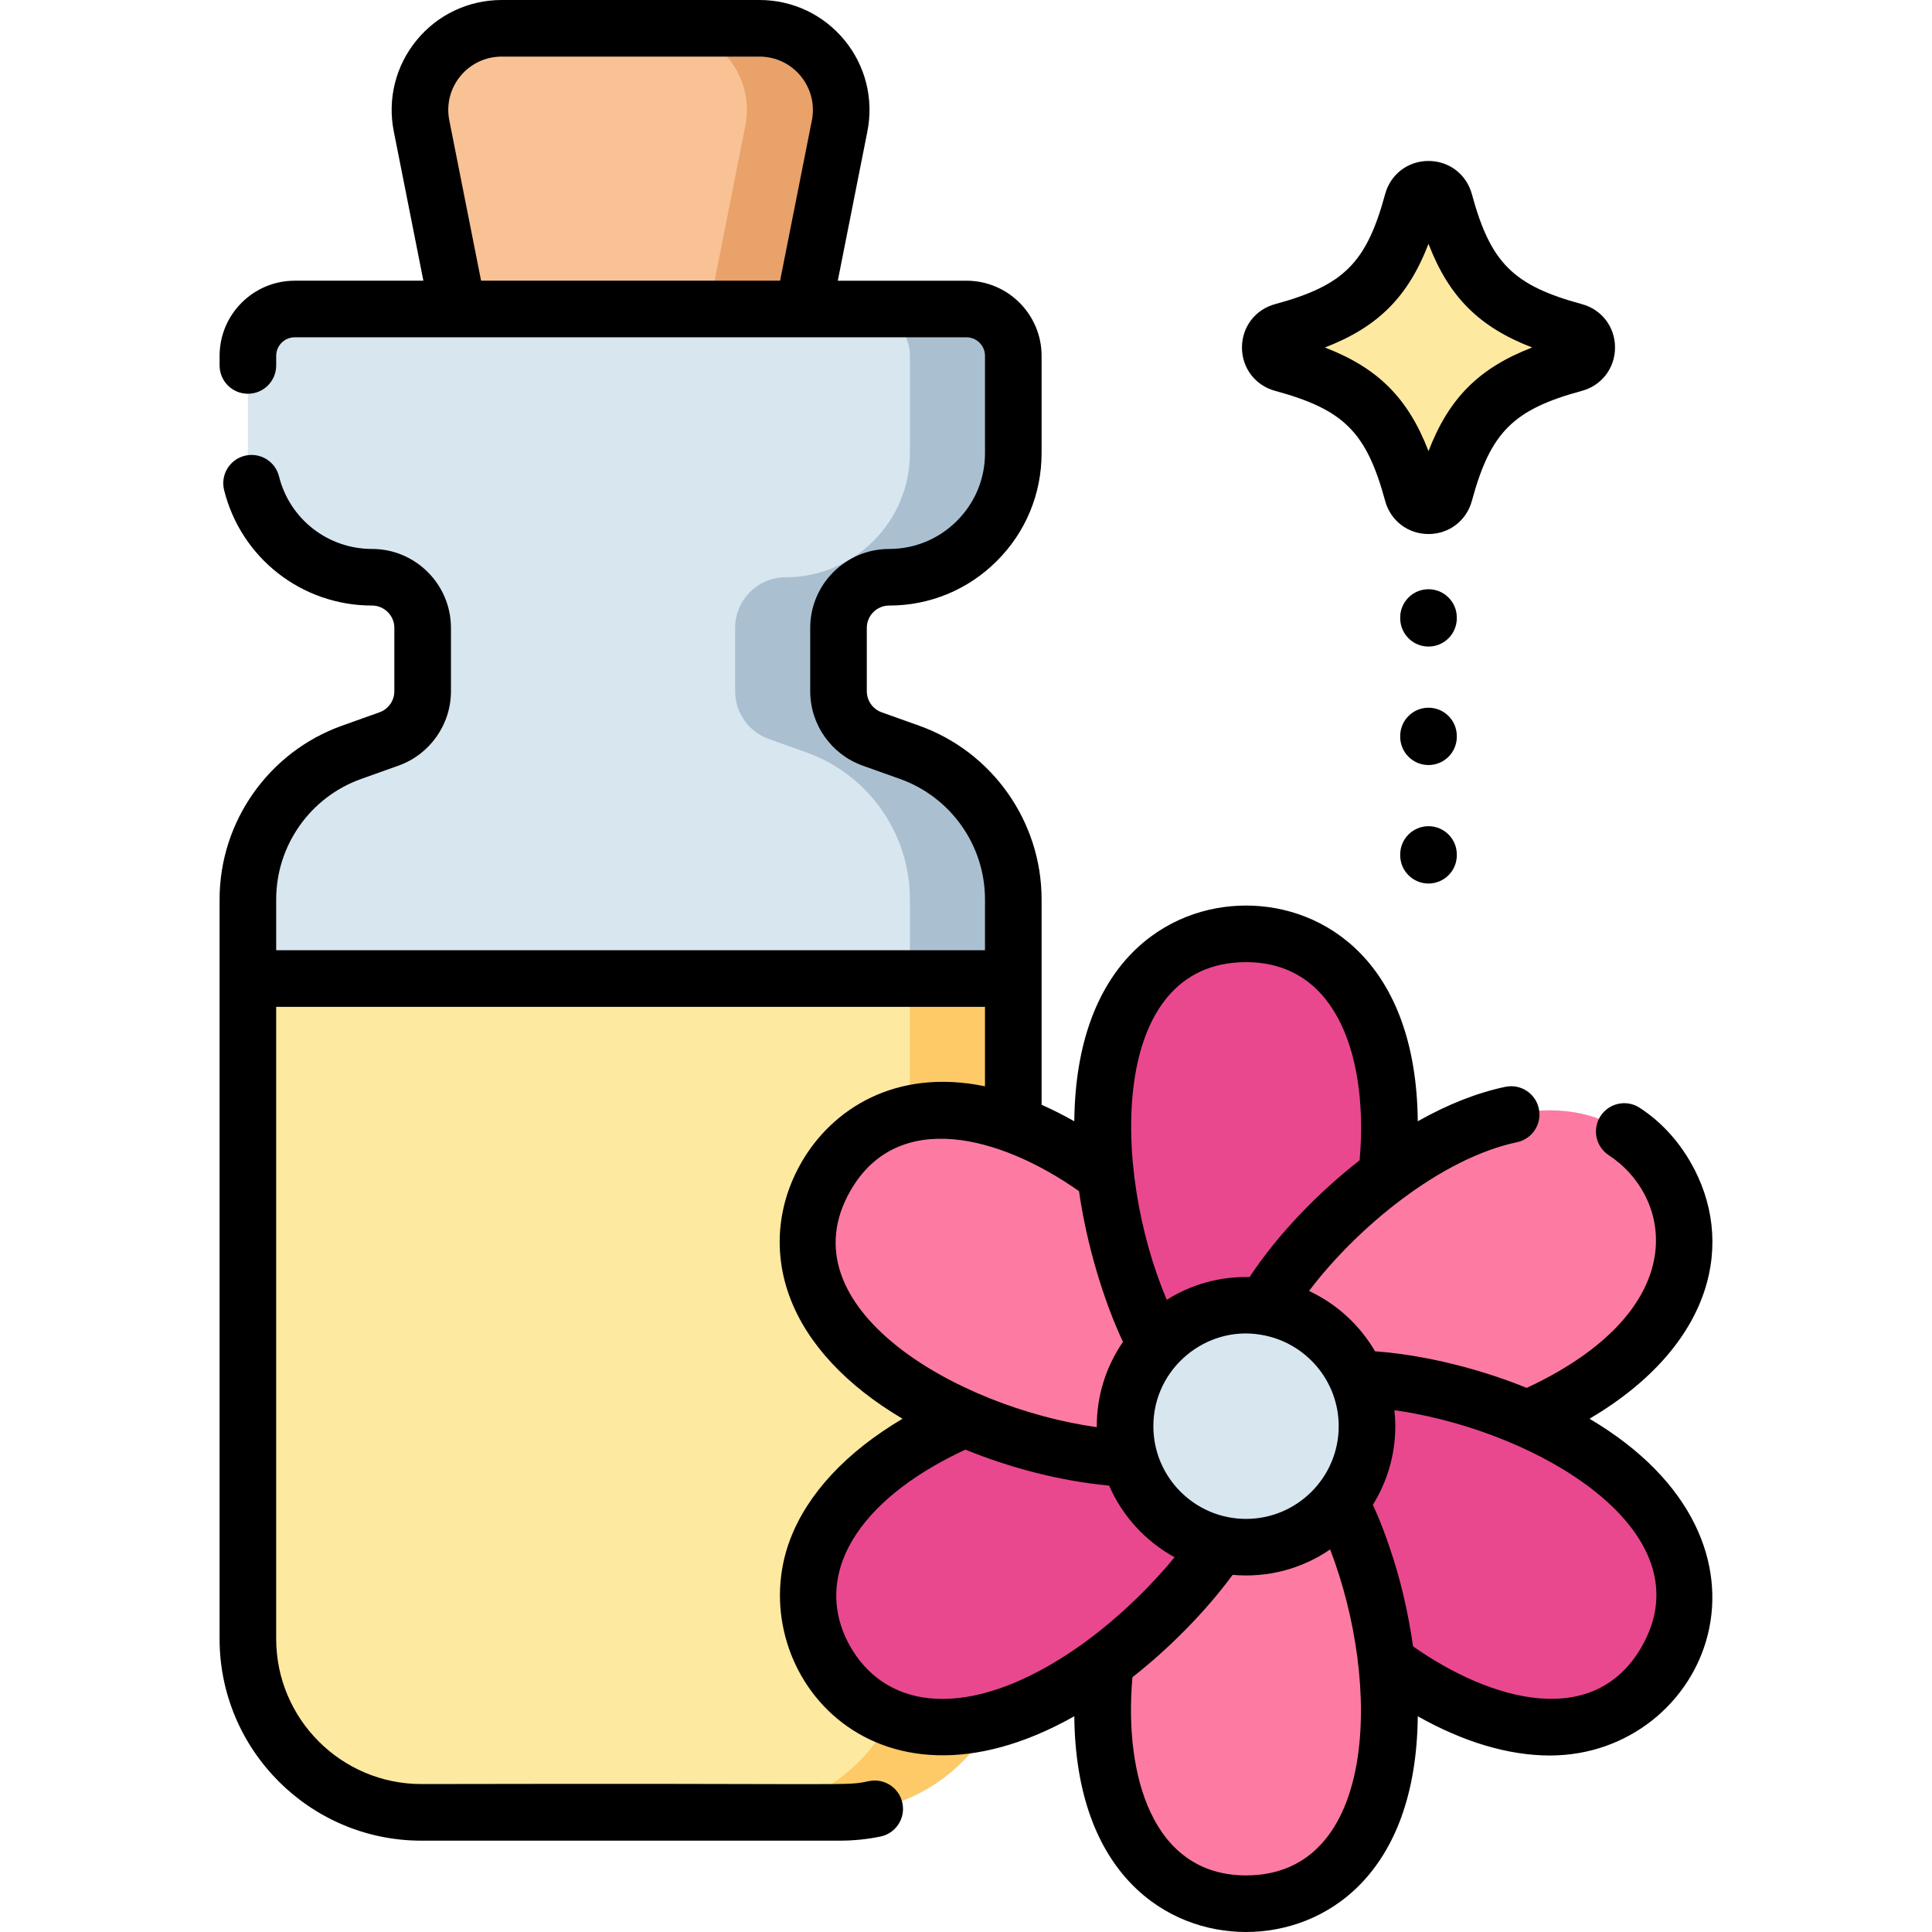 <?xml version="1.0" encoding="iso-8859-1"?>
<!-- Generator: Adobe Illustrator 19.0.0, SVG Export Plug-In . SVG Version: 6.00 Build 0)  -->
<svg xmlns="http://www.w3.org/2000/svg" xmlns:xlink="http://www.w3.org/1999/xlink" version="1.1" id="Capa_1" x="0px" y="0px" viewBox="0 0 512 512" style="enable-background:new 0 0 512 512;" xml:space="preserve" width="512" height="512">
<g>
	<path style="fill:#F9C295;" d="M111.709,33.353l15.682,79.122h79.44l15.682-79.122C225.165,19.97,214.924,7.5,201.28,7.5h-68.34   C119.297,7.5,109.056,19.97,111.709,33.353z"/>
	<path style="fill:#E8A26A;" d="M201.28,7.5h-24.997c13.644,0,23.884,12.47,21.232,25.853l-15.682,79.122h24.997l15.682-79.122   C225.165,19.97,214.924,7.5,201.28,7.5z"/>
	<path style="fill:#D8E6F0;" d="M268.529,120.083V94.308c0-6.857-5.559-12.416-12.416-12.416H78.107   c-6.857,0-12.416,5.559-12.416,12.416v25.776c0,18.167,14.727,32.893,32.893,32.893h0c7.412,0,13.421,6.009,13.421,13.421v16.794   c0,5.673-3.567,10.733-8.909,12.64l-9.943,3.549c-16.468,5.878-27.462,21.475-27.462,38.961v195.971   c0,25.397,20.588,45.985,45.985,45.985h110.869c25.397,0,45.985-20.588,45.985-45.985V238.342   c0-17.486-10.994-33.083-27.462-38.961l-9.943-3.549c-5.343-1.907-8.909-6.967-8.909-12.64v-16.794   c0-7.412,6.009-13.421,13.421-13.421h0C253.802,152.976,268.529,138.249,268.529,120.083z"/>
	<path style="fill:#AAC0D1;" d="M235.636,152.976L235.636,152.976c18.167,0,32.893-14.727,32.893-32.894V94.307   c0-6.857-5.559-12.416-12.416-12.416h-27.399c6.857,0,12.416,5.559,12.416,12.416v25.775c0,18.167-14.727,32.894-32.893,32.894h0   c-7.412,0-13.421,6.009-13.421,13.421v16.794c0,5.673,3.567,10.733,8.909,12.64l9.943,3.549   c16.468,5.878,27.462,21.475,27.462,38.961v195.971c0,25.397-20.588,45.985-45.985,45.985h27.399   c25.397,0,45.985-20.588,45.985-45.985V238.342c0-17.486-10.994-33.083-27.462-38.961l-9.943-3.549   c-5.342-1.907-8.909-6.967-8.909-12.64v-16.794C222.215,158.985,228.224,152.976,235.636,152.976z"/>
	<path style="fill:#FEE9A1;" d="M65.691,259.328v174.985c0,25.396,20.588,45.984,45.985,45.984h110.868   c25.397,0,45.985-20.588,45.985-45.984V259.328H65.691z"/>
	<path style="fill:#FDCA67;" d="M268.529,434.313V259.328h-27.399v174.985c0,25.397-20.588,45.985-45.985,45.985h27.399   C247.941,480.298,268.529,459.71,268.529,434.313z"/>
	<g>
		<path style="fill:#E9488E;" d="M368.242,298.201c0,4.301-0.275,8.766-0.797,13.287c-16.749,12.434-31.793,29.91-37.234,44.873    c-2.734,7.488-3.05,14.344,0,19.634c-6.114,0-11.885-3.723-17.009-9.824c-10.236-12.2-17.834-33.964-20.225-54.683    c-0.522-4.52-0.797-8.986-0.797-13.287c0-33.978,17.023-50.726,38.031-50.726S368.242,264.224,368.242,298.201z"/>
		<path style="fill:#E9488E;" d="M330.211,395.628c-5.441,14.962-20.485,32.425-37.234,44.859c-3.655,2.707-7.378,5.18-11.115,7.337    c-29.416,16.982-52.443,10.606-62.941-7.584c-10.511-18.191-4.507-41.315,24.91-58.297c3.737-2.157,7.735-4.149,11.912-5.963    c19.139,8.299,41.768,12.599,57.459,9.837c7.845-1.374,13.959-4.52,17.009-9.824C333.261,381.284,332.945,388.141,330.211,395.628    z"/>
		<path style="fill:#E9488E;" d="M441.501,440.24c-10.497,18.191-33.524,24.566-62.941,7.584c-3.737-2.158-7.46-4.63-11.115-7.337    c-2.391-20.719-9.989-42.468-20.225-54.669c-5.125-6.114-10.895-9.824-17.009-9.824c3.064-5.29,9.164-8.436,17.009-9.824    c15.677-2.761,38.306,1.525,57.445,9.81h0.014c4.177,1.813,8.175,3.806,11.912,5.963    C446.007,398.925,452.011,422.049,441.501,440.24z"/>
		<path style="fill:#FD7BA2;" d="M330.211,375.994c-3.05,5.303-9.164,8.45-17.009,9.824c-15.691,2.762-38.32-1.538-57.459-9.837    c-4.177-1.8-8.175-3.792-11.912-5.949c-29.416-16.982-35.42-40.105-24.91-58.297c10.497-18.191,33.524-24.566,62.941-7.584    c3.737,2.158,7.46,4.63,11.115,7.337c2.391,20.719,9.989,42.482,20.225,54.683C318.327,372.271,324.097,375.994,330.211,375.994z"/>
		<path style="fill:#FD7BA2;" d="M368.242,453.773c0,33.978-17.023,50.727-38.031,50.727s-38.031-16.748-38.031-50.727    c0-4.3,0.275-8.766,0.797-13.286c16.749-12.434,31.793-29.897,37.234-44.859c2.734-7.488,3.05-14.344,0-19.634    c6.114,0,11.884,3.71,17.009,9.824c10.236,12.201,17.834,33.95,20.225,54.669C367.967,445.008,368.242,449.473,368.242,453.773z"/>
		<path style="fill:#FD7BA2;" d="M416.591,370.032c-3.737,2.157-7.736,4.149-11.912,5.949h-0.014    c-19.139-8.285-41.768-12.572-57.445-9.81c-7.845,1.387-13.945,4.534-17.009,9.824c-3.05-5.29-2.734-12.145,0-19.634    c5.441-14.962,20.485-32.439,37.234-44.873c3.655-2.707,7.378-5.18,11.115-7.337c29.416-16.982,52.443-10.606,62.941,7.584    C452.011,329.926,446.007,353.05,416.591,370.032z"/>
		<circle style="fill:#D8E6F0;" cx="330.211" cy="377.964" r="32.059"/>
	</g>
	<g>
		<g>
			<path style="fill:#FEE9A1;" d="M374.316,53.401c-5.671,20.88-13.556,28.765-34.435,34.436c-4.328,1.175-4.328,7.33,0,8.506     c20.88,5.67,28.765,13.555,34.435,34.435c1.175,4.328,7.33,4.328,8.506,0c5.671-20.88,13.556-28.765,34.435-34.435     c4.328-1.175,4.328-7.33,0-8.506c-20.88-5.671-28.765-13.556-34.435-34.436C381.646,49.073,375.491,49.073,374.316,53.401z"/>
		</g>
	</g>
	<g>
		<path d="M421.245,375.985c33.289-19.667,38.737-47.255,26.752-68.007c-3.451-5.974-7.977-10.816-13.449-14.396    c-3.464-2.267-8.114-1.296-10.382,2.173c-2.267,3.466-1.294,8.114,2.173,10.382c15.842,10.36,21.729,37.06-13.497,57.397    c-2.583,1.492-5.35,2.924-8.255,4.271c-6.864-2.797-14.174-5.087-21.429-6.769c-0.094-0.022-0.187-0.044-0.281-0.065    c-0.652-0.15-1.302-0.294-1.953-0.434c-0.532-0.115-1.063-0.229-1.594-0.337c-0.197-0.04-0.394-0.078-0.59-0.117    c-4.911-0.98-9.719-1.648-14.34-1.982c-4.053-6.95-10.159-12.558-17.487-15.986c12.592-16.687,34.813-35.138,55.107-39.417    c4.053-0.855,6.646-4.834,5.791-8.887c-0.855-4.054-4.834-6.645-8.887-5.791c-7.483,1.578-15.285,4.658-23.201,9.127    c-0.403-42.158-24.683-57.168-45.511-57.168c-20.828,0-45.109,15.01-45.511,57.17c-2.965-1.674-5.856-3.131-8.668-4.374V238.34    c0-20.6-13.04-39.095-32.448-46.023l-9.936-3.548c-2.354-0.843-3.937-3.084-3.937-5.578V166.4c0-3.265,2.655-5.92,5.92-5.92    c10.8,0,20.945-4.206,28.559-11.833c7.637-7.624,11.842-17.77,11.842-28.567V94.31c0-10.983-8.937-19.92-19.92-19.92h-34.089    l7.846-39.583c1.701-8.588-0.511-17.395-6.068-24.16S210.037,0,201.283,0h-68.34c-8.763,0-16.976,3.884-22.533,10.654    c-5.554,6.767-7.761,15.572-6.054,24.153l7.845,39.582H78.103c-10.978,0-19.909,8.937-19.909,19.92v2.54    c0,4.143,3.357,7.5,7.5,7.5s7.5-3.357,7.5-7.5v-2.54c0-2.713,2.202-4.92,4.909-4.92h43.139c0.028,0,0.056,0,0.083,0h91.556    c0.007,0,0.013,0.001,0.02,0.001c0.008,0,0.015-0.001,0.022-0.001h43.191c2.713,0,4.92,2.207,4.92,4.92v25.771    c0,6.787-2.643,13.162-7.448,17.961c-4.789,4.798-11.164,7.439-17.952,7.439c-11.535,0-20.92,9.385-20.92,20.92v16.79    c0,8.813,5.579,16.73,13.888,19.703l9.94,3.55c13.453,4.803,22.492,17.621,22.492,31.896v13.488H73.192v-13.486    c0-14.279,9.035-27.098,22.483-31.897l9.942-3.549c8.308-2.966,13.889-10.884,13.889-19.704v-16.794    c0-11.536-9.386-20.921-20.922-20.921c-11.688,0-21.82-7.906-24.641-19.228c-1.002-4.02-5.069-6.463-9.091-5.464    c-4.019,1.001-6.466,5.071-5.464,9.091c4.489,18.017,20.606,30.601,39.195,30.601c3.266,0,5.922,2.656,5.922,5.921v16.794    c0,2.496-1.58,4.737-3.932,5.577l-9.942,3.549c-19.403,6.926-32.44,25.421-32.44,46.024v20.986v174.985    c0,29.491,23.993,53.484,53.484,53.484h110.868c3.622,0,7.246-0.365,10.771-1.087c4.059-0.83,6.675-4.793,5.845-8.851    c-0.83-4.059-4.796-6.678-8.851-5.845c-6.782,1.386-0.595,0.514-118.633,0.782c-21.221,0-38.484-17.264-38.484-38.484V266.828    h187.842v21.049c-23.929-4.927-40.611,6.253-48.605,20.102c-6.501,11.259-7.579,24.051-3.035,36.02    c4.617,12.162,14.915,23.201,29.788,31.986c-14.874,8.79-25.171,19.832-29.788,31.993c-12.787,33.686,21.092,77.448,75.309,46.849    C285.107,496.988,309.386,512,330.213,512s45.106-15.012,45.511-57.173c12.157,6.862,24.096,10.398,35.011,10.398    C452.306,465.225,477.361,409.165,421.245,375.985z M119.07,31.887c-0.828-4.164,0.242-8.434,2.936-11.716    c2.697-3.286,6.684-5.171,10.938-5.171h68.34c4.247,0,8.23,1.883,10.927,5.167c2.697,3.284,3.771,7.558,2.946,11.725    l-8.423,42.498h-79.241L119.07,31.887z M354.77,377.964c0,13.542-11.017,24.559-24.559,24.559s-24.559-11.017-24.559-24.559    c0-15.428,14.052-26.719,28.463-24.245c0,0,0.001,0,0.001,0C345.809,355.596,354.77,365.751,354.77,377.964z M330.213,254.98    c24.956,0,32.386,26.805,30.1,52.513c-10.777,8.409-21.502,19.338-29.165,30.936c-8.116-0.19-15.599,2.046-21.94,6.036    C294.517,309.864,293.805,254.98,330.213,254.98z M225.418,315.479c12.476-21.611,39.416-14.646,60.533,0.188    c1.996,14.038,6.475,28.912,11.644,39.945c-4.375,6.364-6.942,14.062-6.942,22.351c0,0.084,0.006,0.167,0.006,0.25    C253.34,372.987,207.615,346.317,225.418,315.479z M244.5,449.819c-8.221-1.335-14.819-5.944-19.083-13.331    c-4.266-7.382-4.957-15.399-2.001-23.187c3.471-9.142,11.827-17.74,24.155-24.859c2.635-1.515,5.405-2.949,8.265-4.282    c11.815,4.822,25.01,8.312,38.089,9.538c3.519,8.083,9.655,14.771,17.339,18.981c-0.334,0.412-0.658,0.819-1.006,1.236    c-0.014,0.017-0.027,0.033-0.041,0.049c-0.399,0.478-0.823,0.963-1.239,1.446c-6.005,6.896-13.245,13.682-20.481,19.06    c-0.066,0.049-0.125,0.106-0.19,0.157c-3.238,2.39-6.64,4.653-10.196,6.697C265.777,448.45,254.158,451.39,244.5,449.819z     M330.213,497c-24.809,0-32.4-26.552-30.107-52.521c9.446-7.389,19.231-17.173,26.552-27.125    c9.433,0.845,18.443-1.665,25.842-6.73C366.231,446.275,365.032,497,330.213,497z M435.008,436.49    c-12.546,21.734-39.507,14.544-60.524-0.174c-1.352-9.169-3.269-17.751-6.472-26.966c-0.225-0.657-0.452-1.306-0.683-1.949    c-0.017-0.046-0.033-0.092-0.05-0.138c-1.093-3.028-2.254-5.88-3.46-8.467c3.767-6.055,5.951-13.193,5.951-20.833    c0-1.433-0.081-2.848-0.23-4.242c1.742,0.242,3.508,0.532,5.29,0.867C411.922,381.652,451.814,407.403,435.008,436.49z"/>
		<path d="M337.914,103.58c18.219,4.947,24.216,10.944,29.164,29.163c1.426,5.252,6.044,8.78,11.49,8.78s10.064-3.528,11.491-8.78    c4.947-18.219,10.943-24.215,29.162-29.163c5.252-1.426,8.78-6.044,8.78-11.491c0-5.446-3.528-10.064-8.779-11.49    c-18.219-4.947-24.215-10.944-29.164-29.165c-1.427-5.251-6.044-8.778-11.49-8.778s-10.063,3.527-11.49,8.778    c0,0,0,0.001-0.001,0.001c-4.948,18.22-10.944,24.217-29.162,29.164c-5.252,1.426-8.781,6.044-8.781,11.49    C329.134,97.536,332.663,102.154,337.914,103.58z M378.569,64.62c5.416,14.063,13.405,22.054,27.467,27.469    c-14.062,5.416-22.052,13.407-27.467,27.468c-5.416-14.062-13.405-22.052-27.467-27.467    C365.162,86.674,373.153,78.683,378.569,64.62z"/>
		<path d="M386.068,163.653c0-4.143-3.357-7.5-7.5-7.5s-7.5,3.357-7.5,7.5v0.192c0,4.143,3.357,7.5,7.5,7.5s7.5-3.357,7.5-7.5    V163.653z"/>
		<path d="M386.068,195.052c0-4.143-3.357-7.5-7.5-7.5s-7.5,3.357-7.5,7.5v0.192c0,4.143,3.357,7.5,7.5,7.5s7.5-3.357,7.5-7.5    V195.052z"/>
		<path d="M378.568,218.951c-4.143,0-7.5,3.357-7.5,7.5v0.191c0,4.143,3.357,7.5,7.5,7.5s7.5-3.357,7.5-7.5v-0.191    C386.068,222.309,382.71,218.951,378.568,218.951z"/>
	</g>
</g>















</svg>
